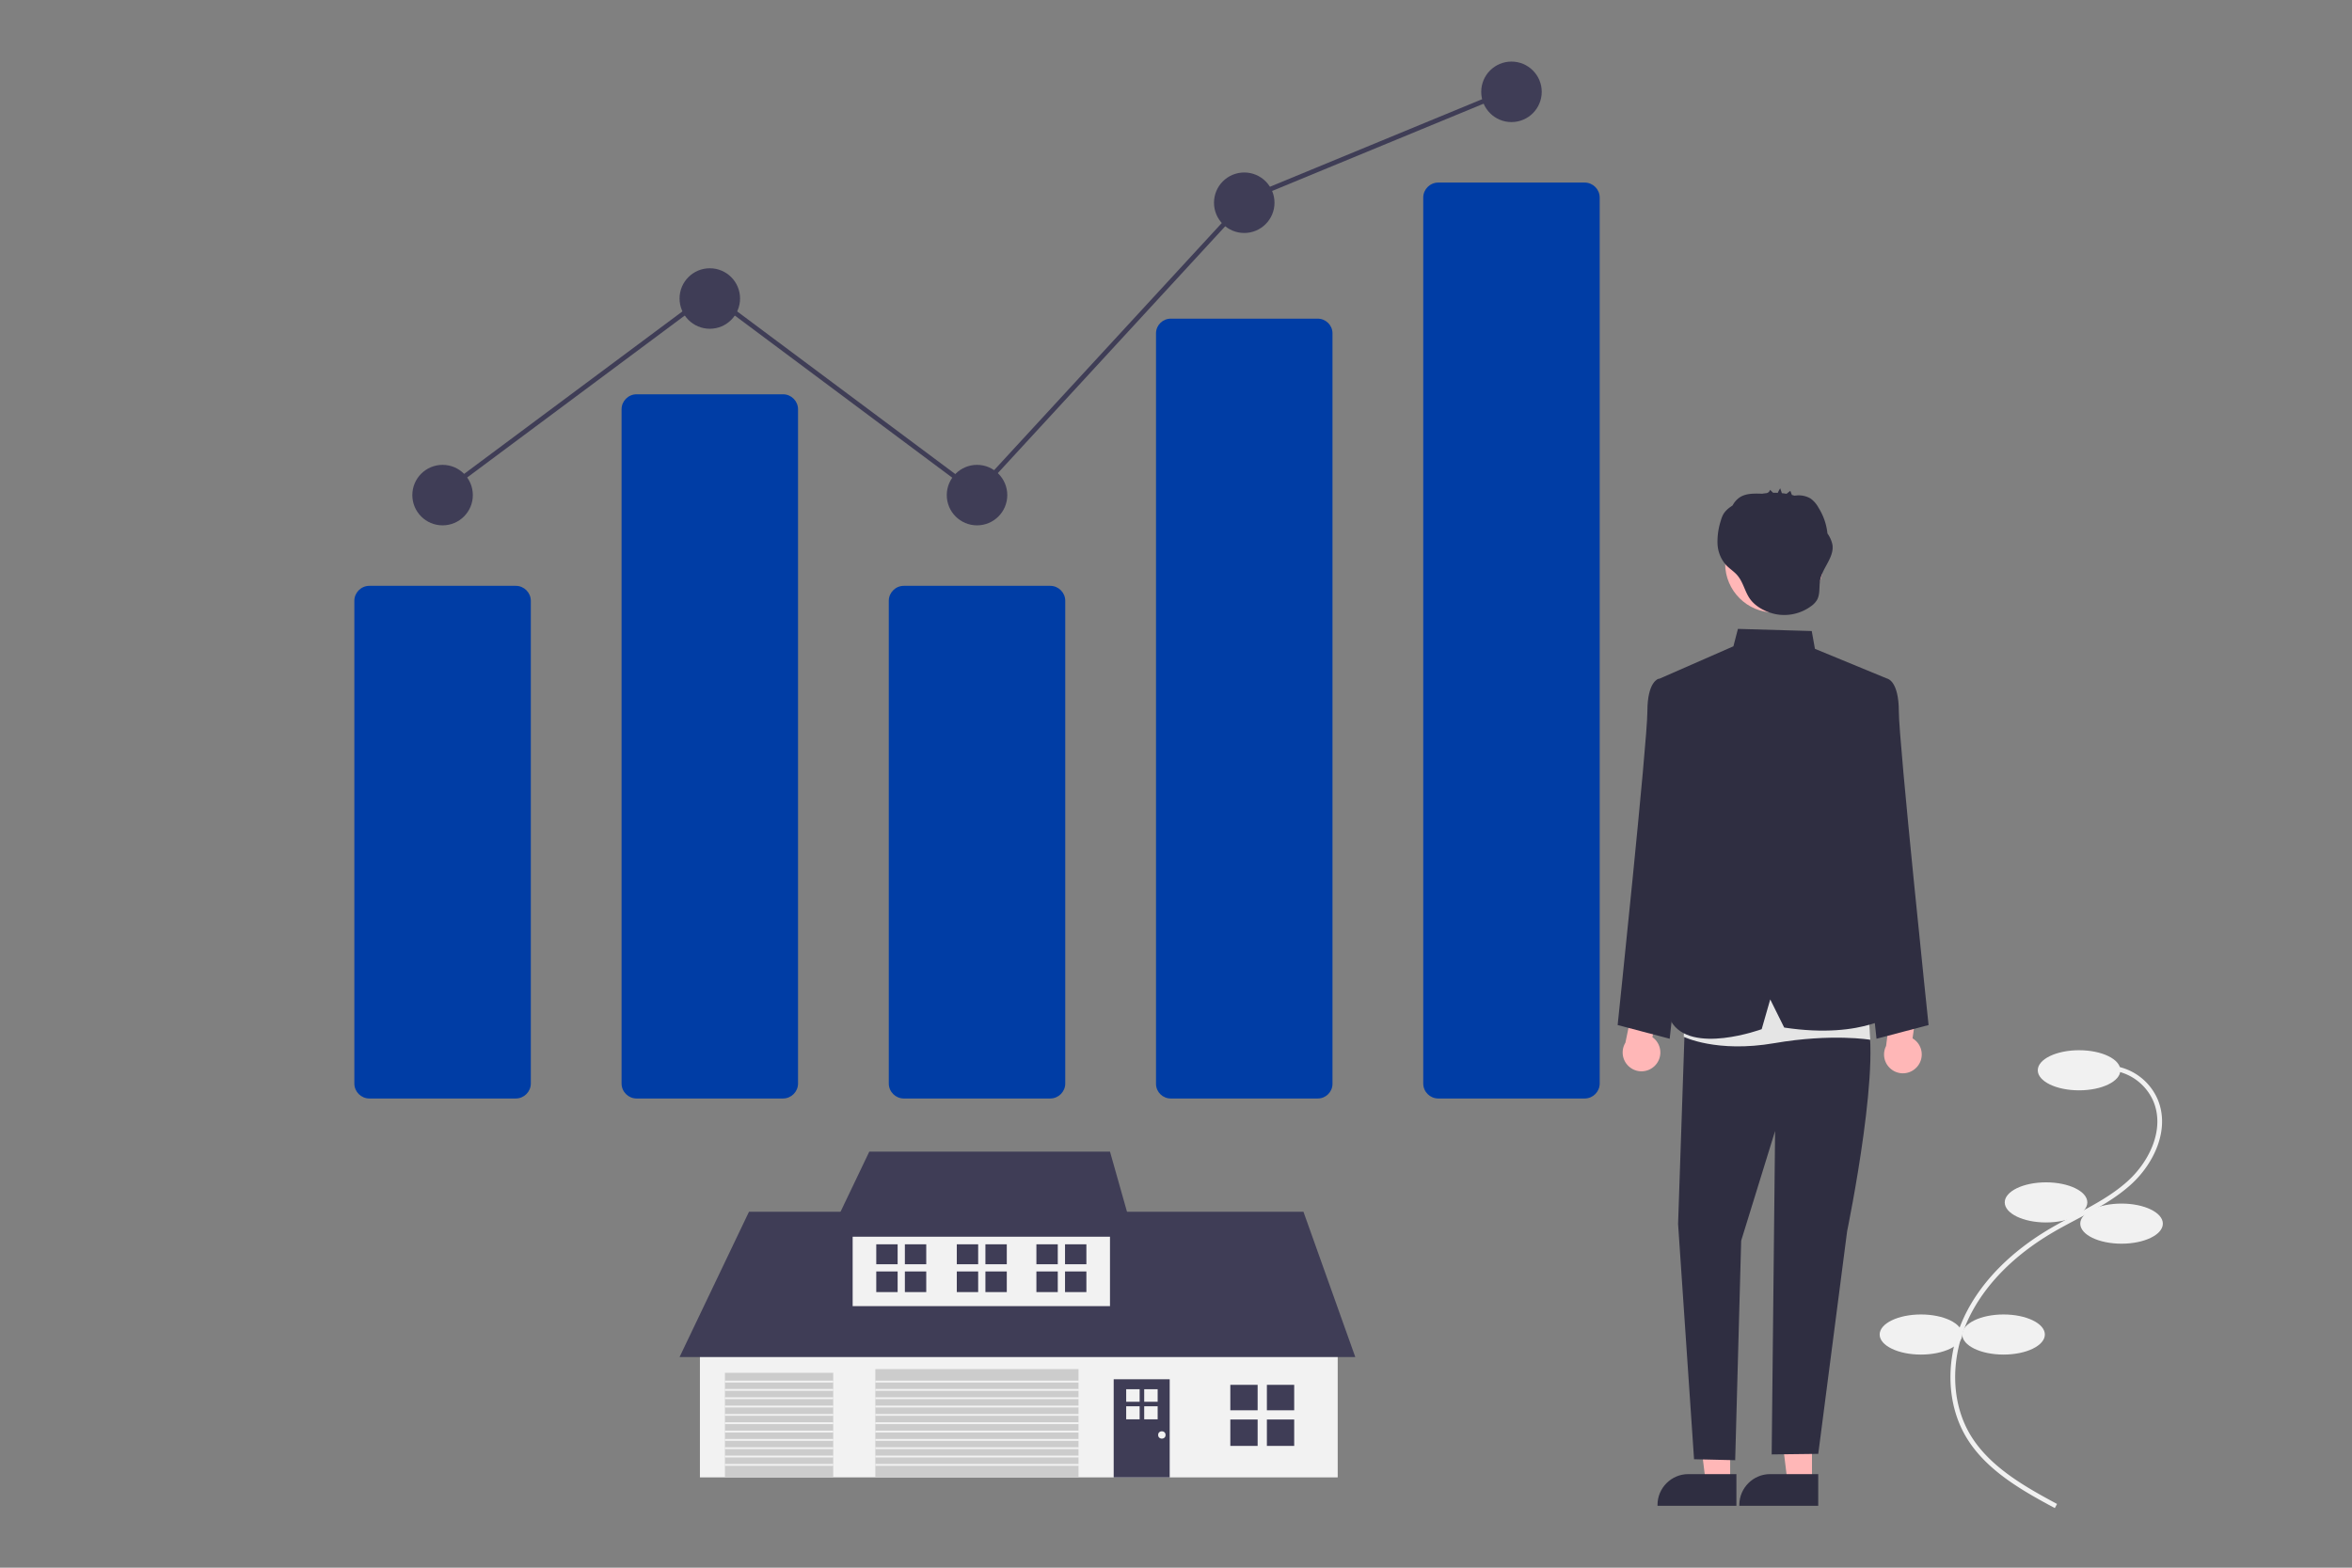 <svg viewBox="0 0 300 200" xmlns="http://www.w3.org/2000/svg" fill-rule="evenodd" clip-rule="evenodd" stroke-linejoin="round" stroke-miterlimit="2"><rect x="0" y="0" width="300" height="200" fill="#808080" stroke="none"/><path fill="none" d="M0 0h300v200H0z"/><g transform="translate(24.474 7.857) scale(.301)"><clipPath id="a"><path d="M0 0h835.213v613.098H0z"/></clipPath><g clip-path="url(#a)"><path d="M789.434 613.098l.951-1.758c-12.753-6.898-28.625-15.481-36.916-29.568-8.172-13.886-8.355-32.742-.478-49.211 6.704-14.015 19.018-26.572 35.611-36.313 3.273-1.921 6.709-3.742 10.032-5.503 8.031-4.256 16.336-8.658 23.18-14.903 9.44-8.601 16.57-23.035 11.25-35.891a23.878 23.878 0 00-20.675-14.467l-.112 1.997a21.886 21.886 0 0118.947 13.248c4.94 11.947-1.84 25.505-10.75 33.636-6.664 6.073-14.856 10.415-22.777 14.613-3.342 1.771-6.797 3.602-10.108 5.546-16.938 9.943-29.526 22.798-36.402 37.174-8.161 17.061-7.947 36.637.559 51.089 8.573 14.566 24.716 23.297 37.688 30.311z" fill="#f1f1f1" fill-rule="nonzero"/><ellipse cx="799.713" cy="427.525" rx="17.5" ry="8.5" fill="#f1f1f1"/><ellipse cx="785.713" cy="483.525" rx="17.5" ry="8.5" fill="#f1f1f1"/><ellipse cx="817.713" cy="492.525" rx="17.5" ry="8.5" fill="#f1f1f1"/><ellipse cx="767.713" cy="539.525" rx="17.5" ry="8.5" fill="#f1f1f1"/><ellipse cx="732.713" cy="539.525" rx="17.5" ry="8.5" fill="#f1f1f1"/><path d="M137.287 439.484H75.192c-3.478-.004-6.338-2.864-6.343-6.342V228.544c.005-3.478 2.865-6.338 6.343-6.342h62.095c3.477.004 6.338 2.864 6.342 6.342v204.598c-.004 3.478-2.865 6.338-6.342 6.342zm113.237 0h-62.095c-3.477-.004-6.338-2.864-6.342-6.342V147.355c.004-3.478 2.865-6.338 6.342-6.342h62.095c3.478.004 6.338 2.864 6.343 6.342v285.787c-.005 3.478-2.865 6.338-6.343 6.342zm113.238 0h-62.095c-3.478-.004-6.338-2.864-6.342-6.342V228.544c.004-3.478 2.864-6.338 6.342-6.342h62.095c3.477.004 6.338 2.864 6.342 6.342v204.598c-.004 3.478-2.865 6.338-6.342 6.342zm113.237 0h-62.095c-3.398.073-6.257-2.657-6.342-6.055v-318.41c.085-3.398 2.944-6.127 6.342-6.054h62.095c3.399-.073 6.258 2.656 6.343 6.054v318.41c-.085 3.398-2.944 6.128-6.343 6.055zm113.238 0h-62.095c-3.478-.004-6.338-2.864-6.342-6.342V57.62c.004-3.478 2.864-6.338 6.342-6.342h62.095c3.477.004 6.338 2.864 6.342 6.342v375.522c-.004 3.478-2.865 6.338-6.342 6.342z" fill="#003da5" fill-rule="nonzero"/><circle cx="106.239" cy="183.744" r="12.819" fill="#3f3d56"/><circle cx="219.476" cy="100.418" r="12.819" fill="#3f3d56"/><circle cx="332.714" cy="183.744" r="12.819" fill="#3f3d56"/><circle cx="445.951" cy="59.824" r="12.819" fill="#3f3d56"/><circle cx="559.189" cy="12.819" r="12.819" fill="#3f3d56"/><path fill="#f2f2f2" d="M215.288 542.795h270.264v57.27H215.288z"/><path d="M206.658 549.07l29.42-61.584h234.96l21.967 61.585H206.658z" fill="#3f3d56" fill-rule="nonzero"/><path fill="#f2f2f2" d="M280.01 491.409h109.047v36.088H280.01z"/><path d="M287.07 461.99l-17.259 36.087h129.445l-10.199-36.087H287.07z" fill="#3f3d56" fill-rule="nonzero"/><path fill="#ccc" d="M289.62 554.17h86.1v45.894h-86.1zm-63.742 1.57h45.894v44.324h-45.894z"/><path fill="#3f3d56" d="M390.626 558.485h23.732v41.58h-23.732zm49.424 2.353h11.572v10.787H440.05zm15.495 0h11.571v10.787h-11.571zm-15.495 14.71h11.572v11.18H440.05zm15.495 0h11.571v11.18h-11.571zm-165.533-74.264h9.056v8.442h-9.056zm12.126 0h9.056v8.442h-9.056zm-12.126 11.512h9.056v8.749h-9.056zm12.126 0h9.056v8.749h-9.056zm55.735-11.512h9.056v8.442h-9.056zm12.126 0h9.056v8.442h-9.056zm-12.126 11.512h9.056v8.749h-9.056zm12.126 0h9.056v8.749h-9.056zm-45.86-11.512h9.056v8.442h-9.056zm12.126 0h9.056v8.442h-9.056zm-12.126 11.512h9.056v8.749h-9.056zm12.126 0h9.056v8.749h-9.056z"/><path fill="#f2f2f2" d="M395.922 562.697h5.701v5.316h-5.701zm7.635 0h5.701v5.316h-5.701zm-7.635 7.248h5.701v5.509h-5.701zm7.635 0h5.701v5.509h-5.701z"/><circle cx="725" cy="484" r="4" fill="#f2f2f2" transform="translate(126.834 392.364) scale(.392)"/><path fill="#f2f2f2" d="M289.62 559.073h86.297v.785H289.62zm0 3.531h86.297v.784H289.62zm0 3.53h86.297v.784H289.62zm0 3.53h86.297v.785H289.62zm0 3.531h86.297v.784H289.62zm0 3.53h86.297v.784H289.62zm0 3.53h86.297v.785H289.62zm0 3.53h86.297v.785H289.62zm0 3.531h86.297v.784H289.62zm0 3.53h86.297v.785H289.62zm0 3.53h86.297v.785H289.62zm-63.742-35.303h45.894v.785h-45.894zm0 3.531h45.894v.784h-45.894zm0 3.53h45.894v.784h-45.894zm0 3.53h45.894v.785h-45.894zm0 3.531h45.894v.784h-45.894zm0 3.53h45.894v.784h-45.894zm0 3.53h45.894v.785h-45.894zm0 3.53h45.894v.785h-45.894zm0 3.531h45.894v.784h-45.894zm0 3.53h45.894v.785h-45.894zm0 3.53h45.894v.785h-45.894z"/><path d="M619.936 425.611a7.934 7.934 0 002.34-5.625 7.936 7.936 0 00-3.375-6.491l3.932-17.689-10.167-5.011-5.202 25.059a7.977 7.977 0 00-1.158 4.138c0 4.374 3.599 7.973 7.973 7.973a7.977 7.977 0 005.657-2.354zm111.183.388a7.931 7.931 0 00-1.969-12l2.552-17.94-10.525-4.21-3.247 25.387a7.974 7.974 0 00-.858 3.599c0 4.373 3.599 7.972 7.973 7.972a7.979 7.979 0 006.074-2.808zm-79.257 176.079l-10.368-.001-4.932-39.99 15.302.001-.002 39.99z" fill="#ffb7b7" fill-rule="nonzero"/><path d="M654.507 612.128l-33.431-.001v-.423c.001-7.138 5.874-13.011 13.012-13.012l20.419.001v13.435z" fill="#2f2e41" fill-rule="nonzero"/><path d="M686.535 602.078l-10.368-.001-4.932-39.99 15.302.001-.002 39.99z" fill="#ffb7b7" fill-rule="nonzero"/><path d="M689.18 612.128l-33.431-.001v-.423c.001-7.138 5.874-13.011 13.012-13.012l20.419.001v13.435zm18.231-346.498l11.179-4.034s4.745 1.008 4.745 13.876c0 12.868 12.602 132.882 12.602 132.882l-22.054 5.807-12.465-113.863 5.993-34.668zm-74.707 0l-11.179-4.034s-4.745 1.008-4.745 13.876c0 12.868-12.602 132.882-12.602 132.882l22.054 5.807 12.465-113.863-5.993-34.668zm.144 136.877l-3.056 90.152 6.765 99.724 17.433.403 2.537-93.025 14.376-46.513-1.45 137.093 19.739-.236 12.226-94.319s16.144-78.056 7.191-93.279l-41.232-13.711-34.529 13.711z" fill="#2f2e41" fill-rule="nonzero"/><path d="M633.184 391.644l-.995 21.687s13.911 6.923 38.364 2.706c24.452-4.217 40.706-1.437 40.706-1.437l-1.877-27.646-76.198 4.69z" fill="#e5e5e5" fill-rule="nonzero"/><path d="M621.08 261.916l32.154-14.089 1.918-7.38 31.279.906 1.352 7.539 30.807 12.704-13.573 47.197 1.392 33.202 16.926 60.512s-14.277 12.125-48.576 6.908l-5.919-11.925-3.62 12.612s-30.077 11.064-38.413-3.339l6.041-104.046-11.768-40.801z" fill="#2f2e41" fill-rule="nonzero"/><circle cx="670.507" cy="212.744" r="20.771" fill="#ffb7b7"/><path d="M695.187 204.695a12.658 12.658 0 00-2.099-4.689 25.344 25.344 0 00-3.783-10.914 11.452 11.452 0 00-3.389-3.911 10.009 10.009 0 00-5.332-1.33c-.338-.005-.947.097-1.495.122a23.14 23.14 0 00-1.06-.296c-.207-.461-.618-1.804-.732-1.713l-1.547 1.229a30.529 30.529 0 00-1.972-.272l-.721-2.056c-.39.613-.732 1.255-1.022 1.921a30.872 30.872 0 00-1.972-.034l-1.315-1.263a1.858 1.858 0 01-1.451 1.421 31.37 31.37 0 00-1.808.24c-.049-.001-.099 0-.147-.002-3.238-.08-6.723-.226-9.431 1.552a9.287 9.287 0 00-3.002 3.408c-.332.225-.665.449-.987.688a10.772 10.772 0 00-2.777 2.754 11.68 11.68 0 00-1.23 2.978 28.573 28.573 0 00-1.415 9.754 14.483 14.483 0 003.559 9.034c1.389 1.492 3.154 2.594 4.545 4.085 2.864 3.069 3.401 7.349 5.85 10.597 2.591 3.435 7.319 5.695 11.472 6.343a19.174 19.174 0 0014.276-3.561 8.822 8.822 0 002.43-2.548c1.442-2.493.831-5.626 1.366-8.456 1.003-5.304 6.064-9.755 5.189-15.081z" fill="#2f2e41" fill-rule="nonzero"/><path d="M105.555 184.546l-1.194-1.604 115.116-85.703 112.871 84.19L446.764 57.205l.205-.084 111.04-45.829.763 1.849-110.836 45.744L332.597 184.11 219.476 99.733l-113.921 84.813z" fill="#3f3d56" fill-rule="nonzero"/></g></g></svg>